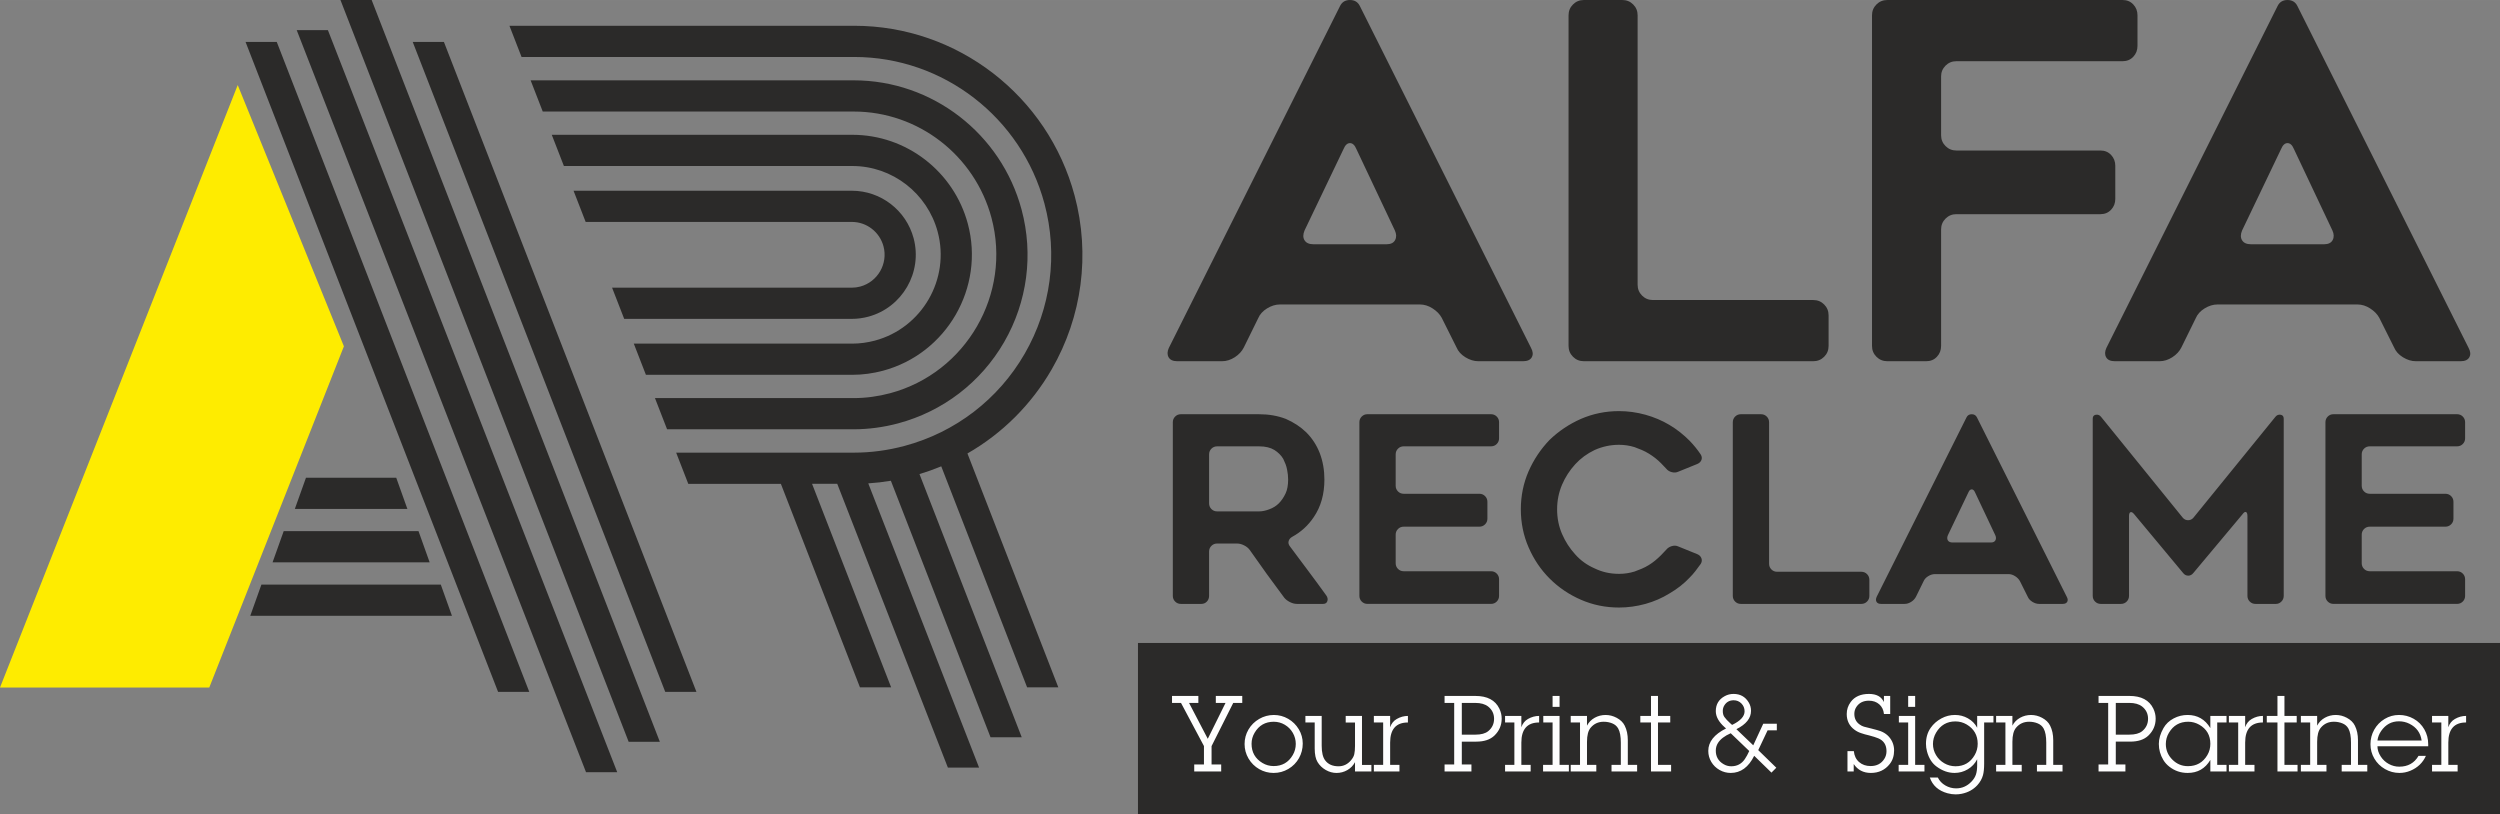 <?xml version="1.0" encoding="UTF-8"?>
<!DOCTYPE svg PUBLIC "-//W3C//DTD SVG 1.1//EN" "http://www.w3.org/Graphics/SVG/1.1/DTD/svg11.dtd">
<!-- Creator: CorelDRAW -->
<svg xmlns="http://www.w3.org/2000/svg" xml:space="preserve" width="76.307mm" height="24.852mm" version="1.1" style="shape-rendering:geometricPrecision; text-rendering:geometricPrecision; image-rendering:optimizeQuality; fill-rule:evenodd; clip-rule:evenodd"
viewBox="0 0 3770.84 1228.07"
 xmlns:xlink="http://www.w3.org/1999/xlink"
 xmlns:xodm="http://www.corel.com/coreldraw/odm/2003">
 <rect x="0" y="0" width="3770.84" height="1228.07" fill="#808080" stroke="none"/>
 <defs>
  <style type="text/css">
   <![CDATA[
    .fil0 {fill:#2B2A29}
    .fil3 {fill:#FEEC00}
    .fil1 {fill:#FEFEFE;fill-rule:nonzero}
    .fil2 {fill:#2B2A29;fill-rule:nonzero}
   ]]>
  </style>
 </defs>
 <g id="Layer_x0020_1">
  <g id="_1909527125536">
   <g>
    <polygon class="fil0" points="1716.44,969.8 3770.84,969.8 3770.84,1228.07 1716.44,1228.07 "/>
    <path class="fil1" d="M1827.45 1125.29l0 27.79 14.52 0 0 10.53 -40.67 0 0 -10.53 14.67 0 0 -27.81 -34.61 -65.04 -13.56 0 0 -10.53 39.73 0 0 10.53 -14.06 0 28.26 54.11 26.78 -54.11 -14.65 0 0 -10.53 39.88 0 0 10.53 -13.61 0 -32.65 65.06zm93.67 40.56c-7.84,0 -15.12,-1.94 -21.86,-5.8 -6.73,-3.88 -12.06,-9.17 -16.06,-15.93 -3.96,-6.76 -5.95,-14.03 -5.95,-21.88 0,-7.87 1.96,-15.18 5.87,-21.86 3.93,-6.71 9.3,-12.04 16.13,-16.01 6.83,-3.96 14.23,-5.96 22.17,-5.96 7.74,0 14.94,1.94 21.62,5.8 6.68,3.88 11.99,9.11 15.99,15.77 3.96,6.64 5.95,13.79 5.95,21.48 0,7.95 -1.91,15.31 -5.71,22.11 -3.83,6.78 -9.15,12.21 -15.96,16.22 -6.8,4.01 -14.2,6.04 -22.2,6.04zm0 -10.38c12.79,0 22.39,-5.55 28.82,-16.64 3.01,-5.13 4.53,-10.75 4.53,-16.78 0,-5.93 -1.5,-11.49 -4.45,-16.65 -2.95,-5.13 -6.99,-9.22 -12.12,-12.25 -5.1,-3.01 -10.63,-4.53 -16.62,-4.53 -12.78,0 -22.41,5.53 -28.9,16.57 -3.06,5.13 -4.6,10.71 -4.6,16.7 0,12.75 5.5,22.41 16.51,28.98 5.1,3.06 10.71,4.6 16.83,4.6zm122.69 8.14l0 -14.01c-2.71,5.08 -6.56,9.04 -11.57,11.94 -5.03,2.88 -10.45,4.31 -16.33,4.31 -5.66,0 -11.11,-1.52 -16.32,-4.53 -5.24,-3 -9.31,-6.99 -12.28,-11.91 -2.85,-4.63 -4.29,-11.45 -4.29,-20.49l0 -39.17 -14.03 0 0 -9.89 24.57 0 0 45.04c0,10.02 1.75,17.36 5.29,22.02 4.46,5.93 11.16,8.89 20.09,8.89 7.45,0 13.7,-3.01 18.78,-9.01 2.65,-3.11 4.33,-6.23 5,-9.28 0.71,-3.25 1.09,-7.37 1.09,-12.29l0 -35.47 -14.04 0 0 -9.89 24.57 0 0 73.86 14.19 0 0 9.89 -24.72 0zm52.98 -83.76l0 17.07c1.86,-5.55 5.19,-9.71 9.98,-12.47 5.35,-3.06 10.95,-4.61 16.84,-4.61l0 9.89c-17.88,0 -26.81,10.11 -26.81,30.32l0 33.65 14.04 0 0 9.89 -38.6 0 0 -9.89 14.03 0 0 -63.97 -14.03 0 0 -9.89 24.56 0zm108.11 38.77l0 34.46 14.52 0 0 10.53 -40.52 0 0 -10.53 14.51 0 0 -92.85 -14.51 0 0 -10.53 46.58 0c17.87,0 29.89,6.37 36.06,19.14 2.34,4.89 3.51,9.89 3.51,15.04 0,10.02 -3.68,18.56 -10.99,25.61 -6.33,6.08 -15.47,9.12 -27.41,9.12l-21.75 0zm0 -10.54l20.55 0c8.57,0 15,-1.75 19.31,-5.29 5.88,-4.83 8.8,-11.06 8.8,-18.64 0,-7.58 -2.98,-13.75 -8.96,-18.48 -4.65,-3.63 -11.08,-5.45 -19.3,-5.45l-20.39 0 0 47.85zm89.81 -28.24l0 17.07c1.86,-5.55 5.19,-9.71 9.97,-12.47 5.35,-3.06 10.96,-4.61 16.84,-4.61l0 9.89c-17.87,0 -26.81,10.11 -26.81,30.32l0 33.65 14.04 0 0 9.89 -38.6 0 0 -9.89 14.03 0 0 -63.97 -14.03 0 0 -9.89 24.56 0zm57.64 0l0 73.86 14.04 0 0 9.89 -38.92 0 0 -9.89 14.35 0 0 -63.97 -14.03 0 0 -9.89 24.56 0zm0 -30.14l0 16.43 -10.53 0 0 -16.43 10.53 0zm41.37 30.14l0 14.66c2.6,-5.08 6.51,-9.07 11.75,-11.97 5.01,-2.73 10.42,-4.12 16.35,-4.12 5.78,0 11.33,1.43 16.67,4.28 5.64,3 9.71,6.96 12.13,11.83 3.11,6.22 4.67,13.54 4.67,21.89l0 37.29 14.04 0 0 9.89 -38.61 0 0 -9.89 14.04 0 0 -33.55c0,-9.46 -1.33,-16.56 -3.96,-21.29 -2.02,-3.61 -5.05,-6.2 -9.04,-7.81 -3.99,-1.63 -8.27,-2.43 -12.84,-2.43 -8.08,0 -14.62,2.98 -19.59,8.91 -3.76,4.4 -5.61,11.5 -5.61,21.29l0 34.88 14.04 0 0 9.89 -38.6 0 0 -9.89 14.03 0 0 -63.97 -14.03 0 0 -9.89 24.56 0zm107.08 9.89l0 63.97 19.78 0 0 9.89 -30.32 0 0 -73.86 -16.1 0 0 -9.89 16.1 0 0 -30.14 10.54 0 0 30.14 18.5 0 0 9.89 -18.5 0zm178.46 68.26l-7.31 7.36 -26.03 -25.37c-8.51,17.24 -20.32,25.85 -35.45,25.85 -5.95,0 -11.57,-1.49 -16.78,-4.45 -5.21,-2.95 -9.36,-6.99 -12.42,-12.07 -3.05,-5.1 -4.6,-10.68 -4.6,-16.75 0,-13.61 8.93,-24.89 26.83,-33.82l-2.29 -1.99c-8.8,-7.9 -13.21,-15.92 -13.21,-24.14 0,-10.18 4.49,-17.71 13.48,-22.6 4.04,-2.23 8.48,-3.35 13.32,-3.35 10.02,0 17.6,4.2 22.73,12.63 2.4,3.91 3.6,8.19 3.6,12.86 0,11.12 -7.34,20.34 -22.04,27.68l25.41 24.35 15.06 -32.55 20.5 0 0 9.89 -13.89 0 -14.14 29.91 27.23 26.54zm-69.71 -67.3l3.03 2.7c12.55,-6.06 18.83,-12.86 18.83,-20.44 0,-4.68 -1.6,-8.61 -4.76,-11.86 -3.19,-3.25 -7.07,-4.87 -11.7,-4.87 -6.19,0 -10.91,2.6 -14.14,7.85 -1.52,2.45 -2.26,5.19 -2.26,8.27 0,3.78 0.79,6.8 2.42,9.09 1.97,2.79 4.84,5.88 8.59,9.26zm28.9 42.06l-27.94 -26.8c-9.25,4.04 -15.68,8.98 -19.33,14.83 -2.13,3.43 -3.19,7.23 -3.19,11.43 0,8.96 3.85,15.74 11.59,20.29 3.59,2.19 7.5,3.28 11.7,3.28 8.78,0 15.61,-3.6 20.47,-10.78 2.34,-3.42 4.58,-7.5 6.7,-12.25zm212.6 -55.79l-9.41 0c-0.65,-6.19 -3.01,-11.08 -7.13,-14.68 -4.12,-3.62 -9.33,-5.42 -15.63,-5.42 -8.41,0 -14.68,3.16 -18.86,9.46 -2.05,3.12 -3.06,6.57 -3.06,10.4 0,6.73 2.51,11.96 7.5,15.69 2.55,1.86 4.89,3.09 7.02,3.64l12.02 3.03c6,1.52 10.31,2.74 12.92,3.67 8.19,3.06 14.09,8.44 17.74,16.11 1.86,4.1 2.79,8.41 2.79,12.92 0,8.16 -2.18,14.99 -6.57,20.55 -7.07,8.99 -16.59,13.49 -28.5,13.49 -11.25,0 -19.89,-4.5 -25.86,-13.46l0 11.22 -9.42 0 0 -30.63 9.61 0c0.66,6.91 3.29,12.42 7.89,16.43 4.6,4.04 10.42,6.06 17.44,6.06 9.2,0 16.09,-3.62 20.66,-10.85 2.18,-3.42 3.27,-7.28 3.27,-11.62 0,-9.43 -4.15,-15.92 -12.47,-19.41 -3.32,-1.4 -8,-2.87 -14.01,-4.43l-6.33 -1.6 -5.45 -1.73c-3.48,-1.09 -6.78,-2.76 -9.89,-5.05 -7.89,-5.76 -11.83,-13.69 -11.83,-23.77 0,-6.68 1.96,-12.69 5.93,-18.1 5.96,-8.16 15.16,-12.24 27.57,-12.24 11.38,0 18.88,4.07 22.49,12.24l0.17 -9.2 9.41 0 0 27.27zm37.64 2.87l0 73.86 14.04 0 0 9.89 -38.92 0 0 -9.89 14.35 0 0 -63.97 -14.03 0 0 -9.89 24.56 0zm0 -30.14l0 16.43 -10.53 0 0 -16.43 10.53 0zm22.1 123.02l12.07 0c2.55,5.08 6.33,9.09 11.38,12.01 5.03,2.93 10.48,4.39 16.27,4.39 8.93,0 16.64,-3.39 23.16,-10.21 3.33,-3.46 5.58,-7.09 6.78,-10.9 1.2,-3.78 1.78,-8.41 1.78,-13.86l0 -8.93c-3.22,6.37 -7.9,11.41 -14.07,15.07 -6.14,3.69 -12.84,5.53 -20.07,5.53 -9.44,0 -18.51,-3.22 -27.17,-9.66 -6.8,-4.97 -11.6,-12.52 -14.33,-22.65 -1.04,-3.81 -1.58,-7.67 -1.58,-11.6 0,-9.36 2.4,-17.41 7.18,-24.22 4.1,-5.83 9.44,-10.5 16.04,-14.08 6.41,-3.49 13.21,-5.22 20.5,-5.22 6.96,0 13.45,1.67 19.49,5.05 6.27,3.53 10.95,8.27 14.01,14.23l0 -17.85 24.56 0 0 9.89 -14.03 0 0 62.29c0,7.18 -0.58,12.93 -1.78,17.29 -1.52,5.46 -4.34,10.45 -8.43,14.97 -6.12,6.7 -13.98,11.03 -23.53,12.99 -3,0.62 -6.09,0.93 -9.2,0.93 -3.99,0 -8.11,-0.56 -12.31,-1.69 -13.67,-3.76 -22.57,-11.68 -26.72,-23.8zm38.74 -16.94c12.81,0 22.49,-5.66 28.98,-16.96 3,-5.21 4.52,-10.88 4.52,-16.94 0,-12.85 -5.56,-22.58 -16.67,-29.17 -5.24,-3.06 -10.91,-4.58 -16.99,-4.58 -12.79,0 -22.49,5.66 -29.14,17.01 -3.11,5.35 -4.67,11.03 -4.67,17.04 0,5.95 1.53,11.54 4.63,16.75 3.11,5.22 7.23,9.31 12.44,12.31 5.19,3.01 10.82,4.53 16.92,4.53zm85.85 -75.94l0 14.66c2.6,-5.08 6.51,-9.07 11.76,-11.97 5,-2.73 10.42,-4.12 16.35,-4.12 5.78,0 11.33,1.43 16.67,4.28 5.64,3 9.71,6.96 12.13,11.83 3.11,6.22 4.67,13.54 4.67,21.89l0 37.29 14.04 0 0 9.89 -38.61 0 0 -9.89 14.04 0 0 -33.55c0,-9.46 -1.33,-16.56 -3.96,-21.29 -2.02,-3.61 -5.05,-6.2 -9.04,-7.81 -3.99,-1.63 -8.27,-2.43 -12.85,-2.43 -8.08,0 -14.62,2.98 -19.59,8.91 -3.76,4.4 -5.61,11.5 -5.61,21.29l0 34.88 14.04 0 0 9.89 -38.61 0 0 -9.89 14.03 0 0 -63.97 -14.03 0 0 -9.89 24.56 0zm155.94 38.77l0 34.46 14.52 0 0 10.53 -40.52 0 0 -10.53 14.51 0 0 -92.85 -14.51 0 0 -10.53 46.58 0c17.87,0 29.89,6.37 36.06,19.14 2.33,4.89 3.5,9.89 3.5,15.04 0,10.02 -3.68,18.56 -10.99,25.61 -6.33,6.08 -15.47,9.12 -27.41,9.12l-21.75 0zm0 -10.54l20.55 0c8.57,0 15.01,-1.75 19.32,-5.29 5.87,-4.83 8.79,-11.06 8.79,-18.64 0,-7.58 -2.98,-13.75 -8.96,-18.48 -4.64,-3.63 -11.08,-5.45 -19.3,-5.45l-20.39 0 0 47.85zm142.62 55.52l0 -17.36c-7.76,13.05 -19.14,19.6 -34.19,19.6 -10.32,0 -19.41,-3.06 -27.33,-9.18 -3.96,-3.03 -7.1,-6.5 -9.44,-10.45 -4.5,-7.47 -6.73,-15.5 -6.73,-24.13 0,-7.66 2.34,-15.64 7.01,-23.88 3.53,-6.25 8.7,-11.11 15.48,-14.66 6.46,-3.43 13.4,-5.13 20.85,-5.13 14.93,0 26.37,6.59 34.34,19.76l0 -18.32 24.42 0 0 9.89 -14.04 0 0 63.97 14.04 0 0 9.89 -24.42 0zm-33.33 -74.98c-12.85,0 -22.55,5.55 -29.15,16.65 -3.11,5.18 -4.67,10.84 -4.67,16.94 0,9.17 3.3,17.01 9.87,23.58 6.56,6.57 14.38,9.84 23.47,9.84 13.01,0 22.76,-5.58 29.31,-16.73 3,-5.08 4.51,-10.77 4.51,-17.01 0,-12.82 -5.58,-22.42 -16.75,-28.82 -5.19,-2.95 -10.71,-4.45 -16.58,-4.45zm85.84 -8.78l0 17.07c1.86,-5.55 5.19,-9.71 9.98,-12.47 5.35,-3.06 10.95,-4.61 16.84,-4.61l0 9.89c-17.88,0 -26.81,10.11 -26.81,30.32l0 33.65 14.04 0 0 9.89 -38.6 0 0 -9.89 14.03 0 0 -63.97 -14.03 0 0 -9.89 24.56 0zm59.25 9.89l0 63.97 19.78 0 0 9.89 -30.31 0 0 -73.86 -16.1 0 0 -9.89 16.1 0 0 -30.14 10.54 0 0 30.14 18.5 0 0 9.89 -18.5 0zm49.34 -9.89l0 14.66c2.6,-5.08 6.51,-9.07 11.76,-11.97 5,-2.73 10.42,-4.12 16.35,-4.12 5.77,0 11.33,1.43 16.66,4.28 5.64,3 9.71,6.96 12.14,11.83 3.11,6.22 4.67,13.54 4.67,21.89l0 37.29 14.04 0 0 9.89 -38.61 0 0 -9.89 14.04 0 0 -33.55c0,-9.46 -1.32,-16.56 -3.96,-21.29 -2.02,-3.61 -5.05,-6.2 -9.04,-7.81 -3.99,-1.63 -8.27,-2.43 -12.85,-2.43 -8.08,0 -14.62,2.98 -19.59,8.91 -3.75,4.4 -5.61,11.5 -5.61,21.29l0 34.88 14.04 0 0 9.89 -38.6 0 0 -9.89 14.03 0 0 -63.97 -14.03 0 0 -9.89 24.56 0zm152.88 60.3l11.14 0c-4.67,10.37 -12.5,17.85 -23.45,22.42 -5.26,2.18 -10.74,3.28 -16.43,3.28 -7.74,0 -15.03,-1.94 -21.83,-5.85 -6.8,-3.88 -12.16,-9.15 -16.04,-15.8 -3.91,-6.65 -5.85,-13.86 -5.85,-21.64 0,-7.84 1.88,-15.13 5.64,-21.89 3.77,-6.73 8.98,-12.12 15.66,-16.19 6.68,-4.04 13.94,-6.06 21.78,-6.06 7.95,0 15.31,1.92 22.12,5.77 6.81,3.82 12.15,9.17 16.06,15.98 3.88,6.81 5.83,14.23 5.83,22.28l0 3.19 -76.55 0c0,5.19 1.67,10.37 5.05,15.56 3.03,4.66 7.01,8.37 11.99,11.11 4.99,2.74 10.26,4.12 15.82,4.12 13.08,0 22.76,-5.43 29.06,-16.27zm-61.92 -23.13l66.65 0c-1.6,-11.56 -7.77,-20.02 -18.45,-25.37 -4.92,-2.45 -10.21,-3.66 -15.8,-3.66 -11.06,0 -19.96,4.81 -26.72,14.46 -3.16,4.53 -5.08,9.39 -5.68,14.57zm106.88 -37.17l0 17.07c1.86,-5.55 5.19,-9.71 9.98,-12.47 5.35,-3.06 10.95,-4.61 16.84,-4.61l0 9.89c-17.88,0 -26.81,10.11 -26.81,30.32l0 33.65 14.04 0 0 9.89 -38.6 0 0 -9.89 14.03 0 0 -63.97 -14.03 0 0 -9.89 24.56 0z"/>
    <path class="fil2" d="M1763.03 524.72l258.27 -515.78c2.97,-5.96 7.93,-8.93 14.88,-8.93 6.94,0 11.9,2.97 14.88,8.93l258.27 515.78c2.97,5.46 3.35,10.17 1.11,14.14 -2.23,3.97 -6.58,5.95 -13.03,5.95l-67.73 0c-6.45,0 -12.89,-1.98 -19.35,-5.95 -6.45,-3.97 -10.92,-8.93 -13.39,-14.88l-22.33 -44.66c-2.98,-5.46 -7.57,-10.17 -13.77,-14.14 -6.2,-3.97 -12.53,-5.95 -18.99,-5.95l-211.37 0c-6.45,0 -12.89,1.98 -19.35,5.95 -6.45,3.97 -10.92,8.93 -13.39,14.89l-21.59 43.91c-2.97,5.95 -7.57,10.92 -13.76,14.88 -6.2,3.97 -12.53,5.95 -18.99,5.95l-67.73 0c-6.45,0 -10.79,-1.98 -13.03,-5.95 -2.23,-3.97 -2.1,-8.68 0.38,-14.14zm218.08 -156.3l110.15 0c6.45,0 10.8,-2.11 13.03,-6.33 2.24,-4.22 2.11,-9.05 -0.37,-14.51l-58.05 -122.8c-2.49,-5.96 -5.7,-8.93 -9.68,-8.93 -3.97,0 -7.2,2.97 -9.68,8.93l-58.8 122.8c-2.49,5.95 -2.49,10.92 0,14.88 2.48,3.97 6.94,5.95 13.4,5.95zm777.03 107.18l0 46.14c0,6.46 -2.23,11.91 -6.7,16.38 -4.47,4.47 -9.92,6.7 -16.37,6.7l-346.09 0c-6.45,0 -11.91,-2.23 -16.37,-6.7 -4.47,-4.47 -6.71,-9.92 -6.71,-16.38l0 -498.67c0,-6.45 2.24,-11.9 6.71,-16.37 4.46,-4.47 9.92,-6.7 16.37,-6.7l58.05 0c6.45,0 11.9,2.23 16.37,6.7 4.47,4.47 6.69,9.92 6.69,16.37l0 406.38c0,6.46 2.24,11.91 6.71,16.38 4.47,4.47 9.92,6.7 16.37,6.7l241.9 0c6.45,0 11.9,2.24 16.37,6.71 4.47,4.46 6.7,9.92 6.7,16.37zm169.69 -360.24l0 88.57c0,6.46 2.24,11.91 6.71,16.38 4.46,4.47 9.92,6.7 16.37,6.7l217.34 0c6.45,0 11.78,2.24 16,6.7 4.22,4.47 6.33,9.92 6.33,16.38l0 49.86c0,6.45 -2.11,11.9 -6.33,16.37 -4.22,4.47 -9.55,6.71 -16,6.71l-217.34 0c-6.44,0 -11.9,2.23 -16.37,6.7 -4.47,4.47 -6.71,9.92 -6.71,16.37l0 175.65c0,6.46 -2.1,11.91 -6.32,16.38 -4.22,4.47 -9.56,6.7 -16.01,6.7l-58.8 0c-6.45,0 -11.91,-2.23 -16.37,-6.7 -4.47,-4.47 -6.71,-9.92 -6.71,-16.38l0 -498.67c0,-6.45 2.24,-11.9 6.71,-16.37 4.46,-4.47 9.92,-6.7 16.37,-6.7l355.02 0c6.46,0 11.79,2.23 16.01,6.7 4.22,4.47 6.33,9.92 6.33,16.37l0 46.15c0,6.45 -2.11,11.9 -6.33,16.37 -4.22,4.47 -9.55,6.71 -16.01,6.71l-250.82 0c-6.44,0 -11.9,2.22 -16.37,6.69 -4.47,4.47 -6.71,9.93 -6.71,16.37zm249.34 409.36l258.27 -515.78c2.97,-5.96 7.93,-8.93 14.88,-8.93 6.94,0 11.9,2.97 14.88,8.93l258.27 515.78c2.97,5.46 3.35,10.17 1.11,14.14 -2.23,3.97 -6.58,5.95 -13.03,5.95l-67.73 0c-6.45,0 -12.89,-1.98 -19.35,-5.95 -6.45,-3.97 -10.92,-8.93 -13.39,-14.88l-22.33 -44.66c-2.98,-5.46 -7.57,-10.17 -13.77,-14.14 -6.2,-3.97 -12.53,-5.95 -18.99,-5.95l-211.37 0c-6.45,0 -12.89,1.98 -19.35,5.95 -6.45,3.97 -10.92,8.93 -13.39,14.89l-21.59 43.91c-2.97,5.95 -7.57,10.92 -13.77,14.88 -6.2,3.97 -12.53,5.95 -18.98,5.95l-67.73 0c-6.45,0 -10.79,-1.98 -13.03,-5.95 -2.23,-3.97 -2.1,-8.68 0.38,-14.14zm218.08 -156.3l110.15 0c6.45,0 10.8,-2.11 13.03,-6.33 2.23,-4.22 2.11,-9.05 -0.37,-14.51l-58.05 -122.8c-2.49,-5.96 -5.7,-8.93 -9.68,-8.93 -3.97,0 -7.2,2.97 -9.68,8.93l-58.8 122.8c-2.49,5.95 -2.49,10.92 0,14.88 2.48,3.97 6.94,5.95 13.4,5.95z"/>
    <path class="fil2" d="M1812 910.87l-30.87 0c-3.39,0 -6.26,-1.17 -8.61,-3.52 -2.34,-2.35 -3.52,-5.21 -3.52,-8.59l0 -261.88c0,-3.39 1.18,-6.25 3.52,-8.59 2.35,-2.35 5.22,-3.52 8.61,-3.52l118.03 0c14.59,0 28.01,2.34 40.26,7.03 11.98,5.21 22.27,11.98 30.88,20.32 4.42,4.42 8.34,9.25 11.73,14.46 3.39,5.22 6.25,10.81 8.59,16.81 4.68,12.25 7.03,25.54 7.03,39.87 0,22.14 -5.34,41.04 -16.03,56.67 -8.34,12.51 -19.15,22.41 -32.43,29.71 -2.87,1.56 -4.69,3.71 -5.48,6.45 -0.78,2.73 -0.13,5.41 1.95,8.01 9.65,13.03 18.83,25.34 27.56,36.93 8.72,11.6 17.78,23.91 27.15,36.94 2.09,2.86 2.67,5.73 1.76,8.6 -0.91,2.86 -3.06,4.3 -6.45,4.3l-39.47 0c-3.39,0 -6.9,-0.91 -10.56,-2.74 -3.64,-1.82 -6.5,-4.04 -8.59,-6.64 -4.43,-5.99 -8.8,-11.92 -13.1,-17.79 -4.3,-5.86 -8.66,-11.79 -13.09,-17.78l-25.8 -36.36c-2.08,-2.87 -4.95,-5.21 -8.6,-7.03 -3.64,-1.82 -7.16,-2.73 -10.55,-2.73l-30.1 0c-3.39,0 -6.26,1.17 -8.6,3.51 -2.34,2.35 -3.52,5.21 -3.52,8.6l0 66.84c0,3.39 -1.11,6.25 -3.32,8.59 -2.22,2.35 -5.02,3.52 -8.41,3.52zm23.85 -139.54l63.32 0c4.69,0 9.77,-1.04 15.24,-3.13 5.74,-2.08 10.56,-5.08 14.46,-8.98 3.91,-3.91 7.3,-8.86 10.16,-14.85 2.61,-5.48 3.91,-12.51 3.91,-21.11 0,-4.69 -0.51,-9.65 -1.56,-14.85 -0.52,-2.86 -1.3,-5.66 -2.35,-8.4 -1.04,-2.75 -2.21,-5.41 -3.52,-8.02 -3.12,-5.22 -7.56,-9.65 -13.29,-13.29 -5.99,-3.66 -13.68,-5.48 -23.06,-5.48l-63.32 0c-3.39,0 -6.26,1.18 -8.6,3.52 -2.34,2.35 -3.52,5.22 -3.52,8.6l0 73.87c0,3.39 1.18,6.25 3.52,8.6 2.35,2.35 5.22,3.51 8.6,3.51zm269.29 -85.98l0 47.29c0,3.39 1.18,6.25 3.51,8.6 2.35,2.35 5.22,3.51 8.61,3.51l114.12 0c3.39,0 6.26,1.18 8.6,3.53 2.35,2.34 3.52,5.21 3.52,8.59l0 25.4c0,3.39 -1.17,6.25 -3.52,8.59 -2.35,2.35 -5.21,3.52 -8.6,3.52l-114.12 0c-3.39,0 -6.26,1.18 -8.61,3.52 -2.34,2.34 -3.51,5.21 -3.51,8.6l0 42.99c0,3.39 1.18,6.25 3.51,8.6 2.35,2.35 5.22,3.51 8.61,3.51l131.71 0c3.39,0 6.26,1.18 8.61,3.53 2.34,2.34 3.51,5.21 3.51,8.59l0 25.02c0,3.39 -1.18,6.25 -3.51,8.59 -2.35,2.35 -5.22,3.52 -8.61,3.52l-186.43 0c-3.39,0 -6.26,-1.17 -8.6,-3.52 -2.34,-2.35 -3.52,-5.21 -3.52,-8.59l0 -261.88c0,-3.39 1.18,-6.25 3.52,-8.59 2.35,-2.35 5.22,-3.52 8.6,-3.52l186.43 0c3.39,0 6.26,1.17 8.61,3.52 2.34,2.35 3.51,5.21 3.51,8.59l0 24.23c0,3.39 -1.18,6.25 -3.51,8.6 -2.35,2.35 -5.22,3.51 -8.61,3.51l-131.71 0c-3.39,0 -6.26,1.18 -8.61,3.52 -2.34,2.35 -3.51,5.22 -3.51,8.6zm460.04 165.32c-2.6,3.66 -5.27,7.23 -8.01,10.76 -2.73,3.51 -5.67,6.83 -8.8,9.96 -8.59,9.12 -18.76,17.06 -30.49,23.84 -5.47,3.39 -11.2,6.39 -17.19,8.99 -6,2.6 -12.25,4.82 -18.77,6.65 -13.29,3.64 -26.57,5.48 -39.86,5.48 -20.32,0 -39.48,-3.91 -57.46,-11.73 -17.98,-7.82 -33.74,-18.5 -47.29,-32.06 -13.29,-13.28 -23.84,-28.92 -31.65,-46.9 -7.83,-17.98 -11.73,-37.14 -11.73,-57.46 0,-20.32 3.9,-39.47 11.73,-57.45 7.81,-17.72 18.36,-33.48 31.65,-47.29 13.82,-13.29 29.57,-23.85 47.29,-31.66 17.98,-7.81 37.14,-11.73 57.46,-11.73 13.29,0 26.57,1.82 39.86,5.48 13.04,3.65 25.02,8.73 35.96,15.24 5.74,3.39 11.14,7.1 16.22,11.13 5.08,4.04 9.83,8.28 14.26,12.71 6.52,6.77 12.12,13.67 16.81,20.72 1.82,2.87 2.22,5.67 1.18,8.4 -1.05,2.73 -3.13,4.75 -6.26,6.06l-28.92 11.73c-2.87,1.3 -6.06,1.5 -9.58,0.59 -3.51,-0.91 -6.32,-2.68 -8.41,-5.28 -1.29,-1.29 -2.6,-2.66 -3.9,-4.1 -1.31,-1.44 -2.6,-2.81 -3.91,-4.1 -2.86,-2.87 -5.79,-5.48 -8.79,-7.82 -2.99,-2.35 -6.19,-4.56 -9.58,-6.65 -3.39,-2.08 -6.9,-3.9 -10.55,-5.47 -3.65,-1.57 -7.3,-3 -10.94,-4.3 -7.56,-2.35 -15.38,-3.53 -23.45,-3.53 -12.77,0 -25.02,2.61 -36.75,7.83 -11.46,5.47 -21.23,12.64 -29.31,21.49 -8.34,9.12 -14.98,19.41 -19.92,30.88 -4.95,11.72 -7.43,24.11 -7.43,37.13 0,13.29 2.48,25.67 7.43,37.13 4.94,11.46 11.59,21.76 19.92,30.88 8.08,9.12 17.85,16.15 29.31,21.11 11.2,5.48 23.45,8.21 36.75,8.21 8.07,0 15.89,-1.17 23.45,-3.52 3.64,-1.3 7.29,-2.73 10.94,-4.3 3.65,-1.56 7.16,-3.39 10.55,-5.48 3.39,-2.08 6.58,-4.36 9.58,-6.83 3,-2.48 5.93,-5.15 8.79,-8.01 1.31,-1.31 2.6,-2.67 3.91,-4.11 1.29,-1.43 2.6,-2.8 3.9,-4.1 2.09,-2.61 4.9,-4.43 8.41,-5.48 3.51,-1.04 6.71,-0.91 9.58,0.4l28.92 11.73c3.13,1.3 5.21,3.39 6.26,6.25 1.04,2.87 0.64,5.73 -1.18,8.59zm254.45 23.85l0 24.24c0,3.39 -1.17,6.25 -3.52,8.59 -2.35,2.35 -5.21,3.52 -8.6,3.52l-181.74 0c-3.39,0 -6.26,-1.17 -8.61,-3.52 -2.34,-2.35 -3.52,-5.21 -3.52,-8.59l0 -261.88c0,-3.39 1.18,-6.25 3.52,-8.59 2.35,-2.35 5.22,-3.52 8.61,-3.52l30.48 0c3.39,0 6.25,1.17 8.6,3.52 2.35,2.35 3.51,5.21 3.51,8.59l0 213.4c0,3.39 1.18,6.25 3.52,8.6 2.35,2.35 5.22,3.51 8.6,3.51l127.02 0c3.39,0 6.25,1.18 8.6,3.53 2.35,2.34 3.52,5.21 3.52,8.59zm10.94 25.79l135.63 -270.86c1.56,-3.13 4.17,-4.68 7.81,-4.68 3.65,0 6.25,1.56 7.81,4.68l135.63 270.86c1.56,2.87 1.75,5.35 0.58,7.43 -1.18,2.09 -3.45,3.13 -6.84,3.13l-35.56 0c-3.39,0 -6.77,-1.04 -10.16,-3.13 -3.39,-2.08 -5.73,-4.68 -7.04,-7.81l-11.73 -23.45c-1.55,-2.86 -3.97,-5.34 -7.23,-7.43 -3.26,-2.08 -6.57,-3.12 -9.96,-3.12l-111 0c-3.39,0 -6.77,1.04 -10.16,3.12 -3.39,2.09 -5.74,4.69 -7.04,7.82l-11.33 23.06c-1.57,3.13 -3.97,5.73 -7.23,7.81 -3.26,2.09 -6.58,3.13 -9.96,3.13l-35.57 0c-3.39,0 -5.66,-1.04 -6.83,-3.13 -1.18,-2.08 -1.11,-4.56 0.19,-7.43zm114.53 -82.07l57.84 0c3.39,0 5.67,-1.11 6.84,-3.33 1.17,-2.21 1.11,-4.75 -0.2,-7.62l-30.49 -64.49c-1.3,-3.13 -3,-4.69 -5.08,-4.69 -2.09,0 -3.79,1.57 -5.08,4.69l-30.88 64.49c-1.3,3.12 -1.3,5.74 0,7.82 1.31,2.09 3.66,3.13 7.04,3.13zm499.51 -186.82l0 267.34c0,3.39 -1.17,6.25 -3.52,8.59 -2.35,2.35 -5.08,3.52 -8.21,3.52l-30.88 0c-3.39,0 -6.25,-1.17 -8.6,-3.52 -2.35,-2.35 -3.51,-5.21 -3.51,-8.59l0 -120.39c0,-3.39 -0.72,-5.41 -2.15,-6.05 -1.44,-0.66 -3.2,0.45 -5.28,3.32l-74.26 88.73c-2.09,2.6 -4.63,3.9 -7.62,3.9 -3,0 -5.54,-1.3 -7.63,-3.9l-73.86 -88.73c-2.09,-2.6 -3.91,-3.64 -5.48,-3.13 -1.56,0.52 -2.35,2.48 -2.35,5.86l0 120.39c0,3.39 -1.17,6.25 -3.51,8.59 -2.35,2.35 -5.21,3.52 -8.6,3.52l-30.49 0c-3.39,0 -6.26,-1.17 -8.6,-3.52 -2.34,-2.35 -3.52,-5.21 -3.52,-8.59l0 -267.34c0,-3.4 1.57,-5.35 4.69,-5.87 3.12,-0.52 5.74,0.52 7.82,3.12l123.51 152.43c2.08,2.34 4.69,3.52 7.81,3.52 3.13,0 5.74,-1.18 7.83,-3.52l123.89 -152.43c2.09,-2.6 4.69,-3.65 7.82,-3.12 3.13,0.52 4.69,2.47 4.69,5.87zm117.65 53.93l0 47.29c0,3.39 1.18,6.25 3.51,8.6 2.35,2.35 5.22,3.51 8.61,3.51l114.12 0c3.39,0 6.26,1.18 8.6,3.53 2.35,2.34 3.52,5.21 3.52,8.59l0 25.4c0,3.39 -1.17,6.25 -3.52,8.59 -2.35,2.35 -5.21,3.52 -8.6,3.52l-114.12 0c-3.39,0 -6.26,1.18 -8.61,3.52 -2.34,2.34 -3.51,5.21 -3.51,8.6l0 42.99c0,3.39 1.18,6.25 3.51,8.6 2.35,2.35 5.22,3.51 8.61,3.51l131.71 0c3.39,0 6.26,1.18 8.61,3.53 2.34,2.34 3.51,5.21 3.51,8.59l0 25.02c0,3.39 -1.18,6.25 -3.51,8.59 -2.35,2.35 -5.22,3.52 -8.61,3.52l-186.43 0c-3.39,0 -6.26,-1.17 -8.61,-3.52 -2.34,-2.35 -3.51,-5.21 -3.51,-8.59l0 -261.88c0,-3.39 1.18,-6.25 3.51,-8.59 2.35,-2.35 5.22,-3.52 8.61,-3.52l186.43 0c3.39,0 6.26,1.17 8.61,3.52 2.34,2.35 3.51,5.21 3.51,8.59l0 24.23c0,3.39 -1.18,6.25 -3.51,8.6 -2.35,2.35 -5.22,3.51 -8.61,3.51l-131.71 0c-3.39,0 -6.26,1.18 -8.61,3.52 -2.34,2.35 -3.51,5.22 -3.51,8.6z"/>
   </g>
   <g>
    <g>
     <polygon class="fil0" points="669.56,63.19 1050.46,1043.55 1003.4,1043.55 622.5,63.19 "/>
     <polygon class="fil0" points="560.59,0 995.29,1118.91 948.24,1118.91 513.53,0 "/>
     <polygon class="fil0" points="494.58,45.4 930.98,1164.7 883.92,1164.7 447.53,45.4 "/>
     <polygon class="fil0" points="461.52,720.54 597.64,720.54 614.45,767.59 444.72,767.59 "/>
     <polygon class="fil0" points="427.91,801.13 631.26,801.13 648.06,848.18 411.11,848.18 "/>
     <polygon class="fil0" points="394.3,881.72 664.86,881.72 681.67,928.78 377.5,928.78 "/>
     <polygon class="fil0" points="417.43,63.19 798.33,1043.55 751.27,1043.55 370.37,63.19 "/>
     <path class="fil0" d="M1224.87 729.77l119.24 306.9 -47.05 0 -119.24 -306.9 -139.67 0 -18.28 -47.05 268.64 0c25.47,0 51.27,-3.57 75.87,-10.16 76.73,-20.56 141.49,-70.26 181.2,-139.05 39.67,-68.71 50.34,-149.78 29.8,-226.42 -34.74,-129.7 -152.42,-221.17 -286.87,-221.17l-501.83 0 -18.28 -47.06 520.12 0c155.76,0 292.07,105.78 332.33,256.05 23.76,88.69 11.4,182.62 -34.5,262.12 -30.83,53.4 -74.75,96.9 -127.13,126.93l137.05 352.71 -47.06 0 -129.5 -333.31c-10.69,4.43 -21.65,8.34 -32.83,11.71l154.23 396.97 -47.06 0 -150.32 -386.91c-11.29,1.89 -22.69,3.22 -34.1,3.95l167.16 428.75 -47.06 0 -166.89 -428.06 -37.94 0zm-424.51 -608.62l487.35 0c118.66,0 222.52,80.57 253.19,195.06 18.1,67.56 8.68,139.14 -26.3,199.71 -35,60.62 -92.16,104.49 -159.79,122.61 -21.77,5.84 -44.55,8.96 -67.1,8.96l-281.53 0 -18.28 -47.05 299.81 0c18.44,0 37.12,-2.59 54.92,-7.36 114.78,-30.76 183.56,-149.91 152.82,-264.68 -25.16,-93.92 -110.37,-160.18 -207.74,-160.18l-469.07 0 -18.28 -47.06zm31.92 82.15l453.35 0c81.63,0 153.08,55.41 174.18,134.17 25.75,96.12 -31.87,195.94 -127.99,221.69 -15,4.02 -30.67,6.17 -46.19,6.17l-311.37 0 -18.28 -47.05 329.65 0c11.42,0 22.99,-1.61 34.01,-4.56 71.15,-19.06 113.78,-92.93 94.72,-164.06 -15.59,-58.19 -68.4,-99.29 -128.73,-99.29l-435.07 0 -18.28 -47.05zm32.78 84.38l419.93 0c43.6,0 81.76,29.56 93.04,71.62 13.74,51.31 -17.01,104.6 -68.33,118.35 -8.02,2.15 -16.4,3.29 -24.7,3.29l-343.51 0 -18.28 -47.05 361.8 0c4.2,0 8.47,-0.6 12.52,-1.69 26.34,-7.06 42.11,-34.39 35.06,-60.72 -5.76,-21.5 -25.28,-36.75 -47.58,-36.75l-401.64 0 -18.28 -47.06z"/>
    </g>
    <polygon class="fil3" points="-0,1037.01 315.65,1037.01 518.72,522.33 358.56,128.27 "/>
   </g>
  </g>
 </g>
</svg>
